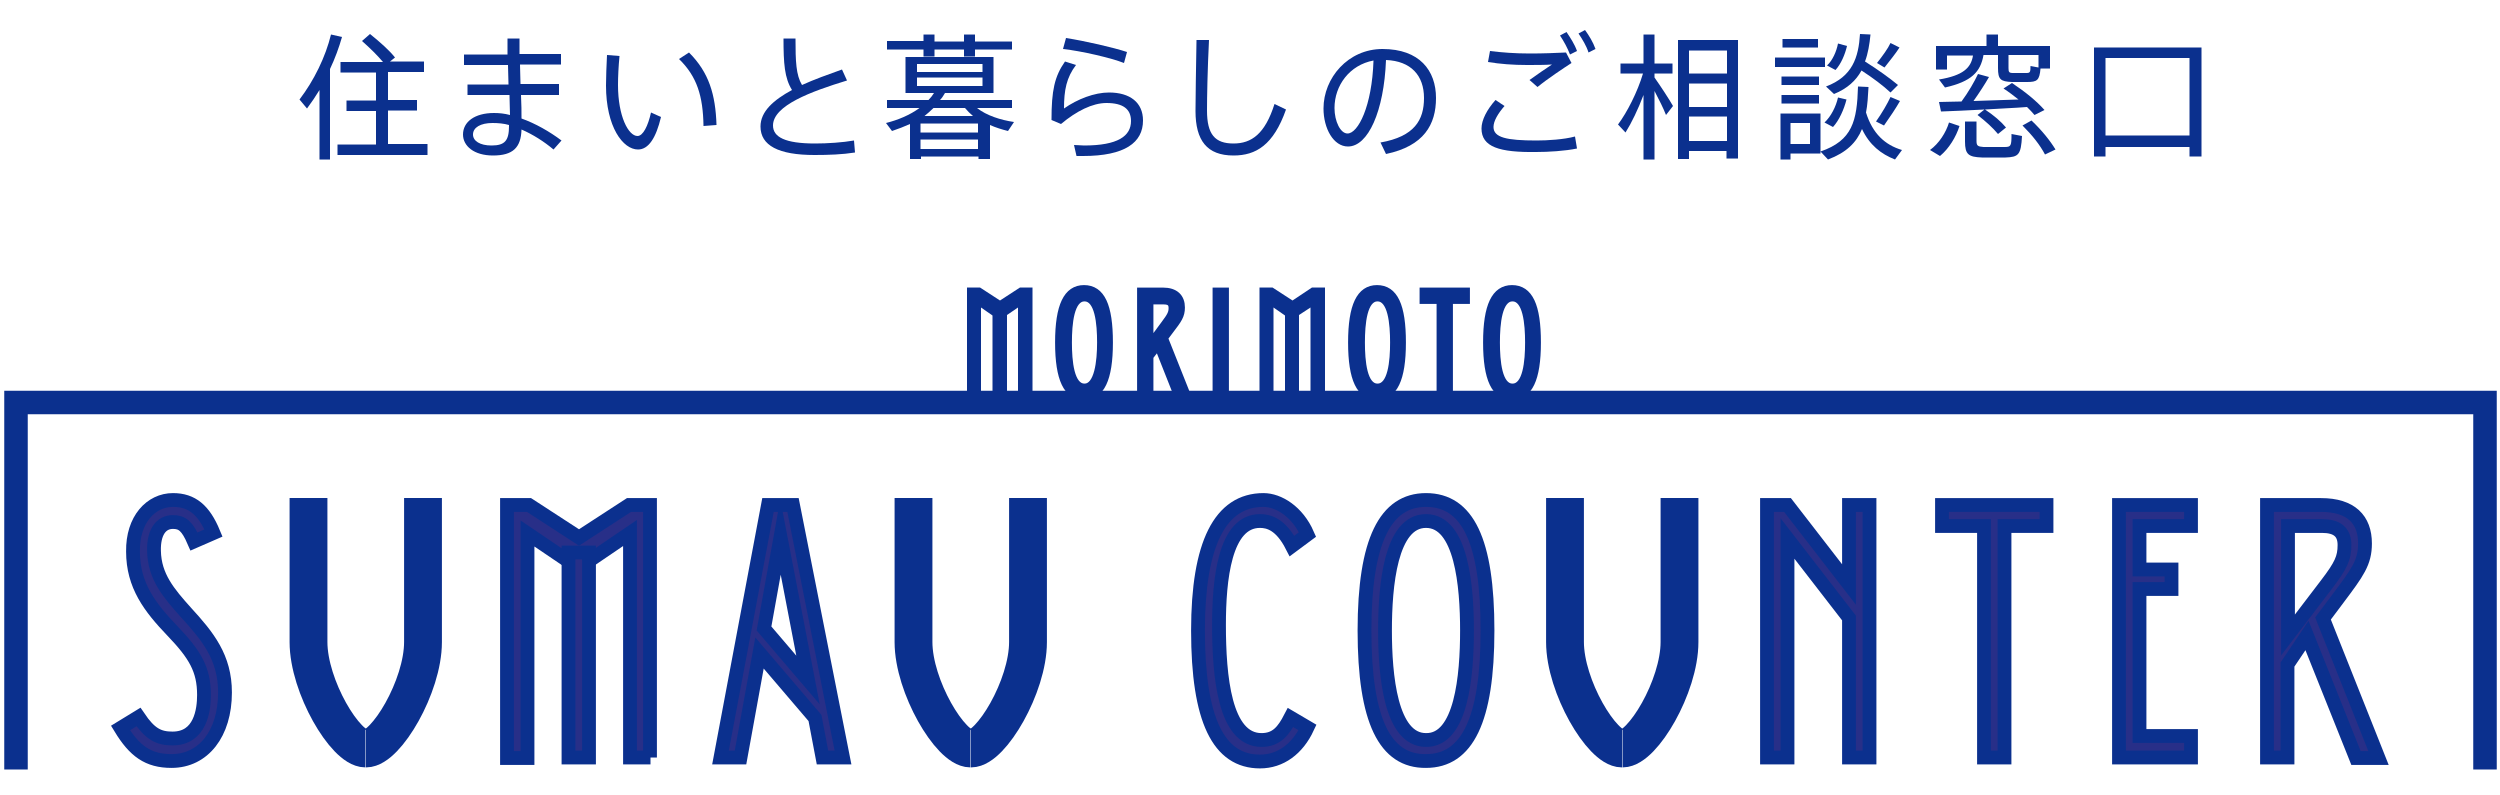 <?xml version="1.0" encoding="utf-8"?>
<!-- Generator: Adobe Illustrator 24.2.1, SVG Export Plug-In . SVG Version: 6.00 Build 0)  -->
<svg version="1.1" id="レイヤー_1" xmlns="http://www.w3.org/2000/svg" xmlns:xlink="http://www.w3.org/1999/xlink" x="0px"
	 y="0px" viewBox="0 0 500 159" style="enable-background:new 0 0 500 159;" xml:space="preserve">
<style type="text/css">
	.st0{fill:#0B308E;}
	.st1{fill:#282F88;stroke:#0B308E;stroke-width:2.762;stroke-miterlimit:10;}
	.st2{fill:none;stroke:#0B308E;stroke-width:4.698;stroke-miterlimit:10;}
	.st3{fill:#0B308E;stroke:#0B308E;stroke-width:1.566;stroke-miterlimit:10;}
	.st4{fill:none;stroke:#0B308E;stroke-width:7.566;stroke-miterlimit:10;}
</style>
<g>
	<path class="st0" d="M66.1,31.9h-2.2V18c-0.8,1.3-1.6,2.5-2.5,3.7l-1.5-1.8c2.9-3.8,5.2-8.5,6.3-13l2.2,0.5
		c-0.6,2.1-1.4,4.3-2.4,6.4V31.9z M75.2,28.9v-6.7h-5.9v-2.1h5.9v-5.6h-7.1v-2.1h8.5c-1.1-1.3-2.5-2.7-4.2-4.2l1.6-1.4
		c2.1,1.7,3.8,3.2,5,4.7l-1,0.8h6.8v2.1h-7.2v5.6h5.8v2.1h-5.8v6.7h7.9V31h-18v-2.1H75.2z"/>
	<path class="st0" d="M101.7,16.9c0-1.3-0.1-2.6-0.1-3.9h-8.8v-2.1h8.7c0-1.2,0-2.3,0-3.2h2.4c0,0.7,0,1.6,0,2.5v0.6h8.3v2.1H104
		c0,1.3,0.1,2.6,0.1,3.9h7.7V19h-7.6c0.1,1.8,0.1,3.5,0.1,4.7c2.8,1,5.6,2.6,8,4.4l-1.6,1.8c-1.9-1.6-4.1-3-6.4-4
		c-0.1,3.6-1.7,5.2-5.7,5.2c-3.8,0-6-1.9-6-4.2c0-2.5,2.3-4.3,6.2-4.3c1,0,2.1,0.1,3.2,0.4c0-1.1-0.1-2.5-0.1-4h-8.4v-2.1H101.7z
		 M98.5,24.6c-2.4,0-3.9,0.9-3.9,2.3c0,1.3,1.4,2.2,3.7,2.2c2.7,0,3.5-1,3.5-3.9v-0.2C100.8,24.7,99.6,24.6,98.5,24.6z"/>
	<path class="st0" d="M123.9,11.2c-0.2,2.1-0.3,4.1-0.3,5.8c0,6.3,2.1,10.2,3.9,10.2c1.1,0,2.1-2,2.7-4.7l2,0.9
		c-1,4.2-2.5,6.5-4.6,6.5c-3,0-6.4-4.5-6.4-12.8c0-1.8,0.1-3.9,0.2-6.1L123.9,11.2z M137.8,10.5c4,4,5.3,8.4,5.5,14.5l-2.6,0.2
		c-0.1-6-1.3-9.9-4.9-13.4L137.8,10.5z"/>
	<path class="st0" d="M169.4,16.1c-7.2,2.2-14.8,5-14.8,9c0,2.3,2.4,3.6,8.4,3.6c2.5,0,5.5-0.2,7.8-0.6l0.2,2.4
		c-2.5,0.4-5.3,0.5-8.1,0.5c-7.2,0-10.8-1.9-10.8-5.7c0-3,2.6-5.3,6.3-7.3c-1.5-2.4-1.7-5.3-1.7-10.3h2.4c0,4.6,0.1,7.3,1.3,9.3
		c2.4-1.1,5.2-2.1,8-3.1L169.4,16.1z"/>
	<path class="st0" d="M184.2,31.3v0.5H182v-7c-1.1,0.5-2.4,1-3.6,1.4l-1.2-1.6c2.4-0.6,4.8-1.6,6.7-3h-6.5V20h8.3
		c0.4-0.4,0.8-0.9,1.1-1.4h-5.7v-7.2h17.6v7.2H189c-0.3,0.5-0.6,1-1,1.4h14.4v1.6h-7c1.9,1.5,4.7,2.4,7.4,2.8l-1.2,1.8
		c-1.2-0.3-2.5-0.7-3.6-1.2v6.8h-2.3v-0.5H184.2z M184.7,8.2V6.9h2.2v1.4h5.9V6.9h2.2v1.4h7.4v1.6H195v1.4h-2.2V9.9h-5.9v1.4h-2.2
		V9.9h-7.3V8.2H184.7z M183.4,14.4h13.1v-1.6h-13.1V14.4z M183.4,17.2h13.1v-1.7h-13.1V17.2z M195.6,26.5v-1.8h-11.5v1.8H195.6z
		 M195.6,29.8v-1.9h-11.5v1.9H195.6z M194.6,23.2c-0.6-0.5-1.1-1-1.6-1.6h-6.3c-0.6,0.6-1.2,1.1-1.8,1.6H194.6z"/>
	<path class="st0" d="M212.8,21.7c2.7-1.9,6.1-3.2,9-3.2c4.2,0,6.8,2,6.8,5.6c0,4.4-3.6,7.1-12,7.1c-0.4,0-0.8,0-1.3,0l-0.5-2.2
		c0.7,0,1.5,0.1,2,0.1c6.8,0,9.4-1.9,9.4-4.9c0-2.4-1.6-3.6-4.9-3.6c-2.8,0-6,1.6-9.1,4.2l-1.9-0.8c0-5.9,0.6-8.7,2.7-11.7l2.2,0.7
		C213.3,15.5,212.8,18,212.8,21.7z M212.6,9.8l0.6-2.2c3.8,0.6,9.5,1.9,12.2,2.8l-0.6,2.2C222.3,11.6,216.3,10.2,212.6,9.8z"/>
	<path class="st0" d="M241.8,8c-0.3,5.9-0.4,11.5-0.4,14.1c0,4.8,1.6,6.6,5.3,6.6c3.6,0,6.3-1.9,8.2-7.9l2.3,1.1
		c-2.5,7.1-6,9.2-10.5,9.2c-5.3,0-7.6-3-7.6-8.9c0-2.6,0.1-8.3,0.2-14.2H241.8z"/>
	<path class="st0" d="M264.7,21.7c0-6.1,4.9-11.9,11.8-11.9c7.4,0,10.7,4.3,10.7,9.8c0,5.3-2.4,9.6-10,11.2l-1.1-2.3
		c6.8-1.2,8.7-4.5,8.7-8.9c0-4.5-2.6-7.4-7.6-7.6c-0.4,10.3-3.6,17.3-7.6,17.3C266.7,29.3,264.7,25.7,264.7,21.7L264.7,21.7z
		 M266.9,21.6c0,2.7,1.2,5.1,2.6,5.1c2.1,0,4.9-5.4,5.2-14.6C269.9,13,266.9,17.1,266.9,21.6z"/>
	<path class="st0" d="M296.3,25.7c0-1.7,1.1-3.8,2.8-5.7l1.8,1.2c-1.3,1.5-2.2,3-2.2,4.2c0,2.1,2.6,2.7,8.6,2.7
		c2.2,0,5.5-0.2,7.7-0.8l0.4,2.4c-2.4,0.5-5.7,0.7-8.2,0.7C299.9,30.5,296.3,29.4,296.3,25.7L296.3,25.7z M306,10.7
		c2.6,0,5.1-0.1,7.2-0.2l1.1,2.1c-1.4,0.9-5,3.3-6.8,4.8l-1.6-1.4c1.4-1,3.4-2.4,4.5-3.1c-1.4,0.1-3.3,0.1-5,0.1
		c-2.8,0-5.4-0.2-7.8-0.6l0.4-2.2C300.4,10.5,303,10.7,306,10.7L306,10.7z M313.3,6.4c0.8,1.2,1.6,2.4,2.1,3.8l-1.4,0.7
		c-0.5-1.3-1.2-2.6-2-3.8L313.3,6.4z M317,6c0.8,1.1,1.6,2.4,2.1,3.8l-1.4,0.7c-0.4-1.3-1.2-2.6-2-3.8L317,6z"/>
	<path class="st0" d="M325.1,26.5l-1.5-1.6c1.8-2.4,3.9-6.5,5-10.2h-4.5v-2h4.6V6.9h2.2v5.8h3.6v2h-3.6v0.8c1.4,2,2.9,4.3,3.7,5.7
		l-1.4,1.8c-0.5-1.3-1.4-3.1-2.3-4.8v13.7h-2.2V19C327.6,21.9,326.3,24.6,325.1,26.5z M337.8,30.3v1.5h-2.2V8h12v23.7h-2.3v-1.5
		H337.8z M345.4,10.1h-7.6v4.6h7.6V10.1z M345.4,21.4v-4.7h-7.6v4.7H345.4z M345.4,28.2v-4.9h-7.6v4.9H345.4z"/>
	<path class="st0" d="M365,11.5v1.9h-10v-1.9H365z M358.1,22.7h6v8h-6v1.2h-2v-9.2h1H358.1z M363.8,15.3V17h-7.5v-1.7H363.8z
		 M363.8,19v1.7h-7.5V19H363.8z M363.6,7.8v1.7h-7.1V7.8H363.6z M362,28.8v-4.2h-3.9v4.2H362z M380.4,30l-1.4,1.9
		c-2.8-1.1-5.1-2.9-6.6-6.1c-1.1,2.7-3.1,4.7-6.8,6.1l-1.5-1.6c6.4-2.2,7.3-6.1,7.5-13l2.1,0.1c-0.1,1.9-0.2,3.6-0.5,5.1
		C374.5,26.7,377,29,380.4,30z M369.3,19.9c-0.5,2-1.5,4.2-2.7,5.5l-1.7-0.9c1.3-1.2,2.3-3.2,2.7-5L369.3,19.9z M379.6,17l-1.5,1.5
		c-1.5-1.4-3.5-2.9-5.8-4.4c-1.1,2-2.8,3.6-5.5,4.7l-1.6-1.5c5.3-2,6.5-5.8,6.8-10.5l2.1,0.1c-0.2,2-0.5,3.8-1.1,5.4
		C375.7,14,377.9,15.6,379.6,17z M369.4,9.2c-0.4,1.7-1.2,3.6-2.3,4.8l-1.7-0.9c1.1-1,1.9-2.8,2.2-4.4L369.4,9.2z M380,20.2
		c-0.8,1.4-2,3.2-3.2,4.9l-1.6-0.8c1.2-1.7,2.3-3.6,2.9-4.9L380,20.2z M379.9,9.5c-0.7,1.1-1.9,2.6-3,4l-1.5-0.9
		c1.1-1.4,2.2-2.9,2.7-4L379.9,9.5z"/>
	<path class="st0" d="M391.9,25.2c-0.7,2.2-2.1,4.5-3.9,6L386,30c1.8-1.3,3.2-3.5,3.8-5.5L391.9,25.2z M405.4,16.4c-0.9,0-2.3,0-3,0
		c-2.3-0.1-2.8-0.5-2.8-2.8V11h-2.9c-0.6,3.4-2.4,5.3-7.7,6.5l-1.2-1.6c4.8-0.8,6.4-2.3,6.8-4.8h-5.2v2.8h-2.2V9.2h10.1V6.9h2.3v2.3
		H410v4.5h-1.9C407.9,16.1,407.4,16.4,405.4,16.4z M396.9,21.9c-3.3,0.2-6.5,0.3-8.7,0.4l-0.4-1.9c1.2,0,2.8-0.1,4.5-0.1
		c1.4-1.9,2.6-4,3.3-5.5l2.2,0.6c-0.8,1.4-1.9,3.1-3.1,4.8c3-0.1,6.3-0.2,9-0.3c-0.9-0.7-1.9-1.5-3-2.2l1.7-1.1
		c2.7,1.8,4.9,3.6,6.5,5.4l-2,1c-0.4-0.5-0.9-1-1.5-1.6c-2.4,0.2-5.4,0.3-8.4,0.5c1.8,1.2,3.2,2.4,4.2,3.6l-1.6,1.3
		c-1-1.2-2.4-2.5-4.1-3.8L396.9,21.9z M395.3,24.3v3.9c0,1,0.3,1.1,1.4,1.2c1.1,0,3,0,4.2,0c1.3,0,1.4-0.2,1.4-2.6l2.1,0.4
		c-0.2,3.8-0.7,4.2-3.3,4.3c-1.4,0-3.4,0-4.7,0c-2.7-0.1-3.4-0.6-3.4-3.2v-4H395.3z M401.7,13.6c0,0.8,0.1,1,0.9,1
		c0.6,0,1.9,0,2.6,0c0.8,0,0.9-0.1,0.9-1.4l1.6,0.3V11h-6V13.6z M406.3,24.1c2.1,2,3.7,4,4.8,5.8l-2.1,1c-1-1.9-2.5-3.8-4.5-5.8
		L406.3,24.1z"/>
	<path class="st0" d="M421.1,29.4v1.9h-2.3V9.5h21.5v21.8h-2.4v-1.9H421.1z M437.9,27.1V11.6h-16.8v15.5H437.9z"/>
</g>
<g>
	<g>
		<path class="st1" d="M45,138.5c0,8.2-4.3,13.7-10.7,13.7c-4.7,0-7.4-2-10.2-6.6l3.6-2.2c2.3,3.4,4,4.3,6.8,4.3
			c5.6,0,6.3-5.7,6.3-8.7c0-5.1-1.8-8.1-6.3-12.8c-4.5-4.7-7.9-9.1-7.9-15.9c-0.1-6.4,3.6-10.3,8-10.3c3.8,0,6.2,2,8.1,6.6l-3.9,1.7
			c-1.3-3-2.3-3.9-4.2-3.9c-2.5,0-3.9,2.2-3.8,5.8c0.1,5.1,2.9,8.4,6.4,12.3C41.6,127.3,45,131.5,45,138.5z"/>
		<path class="st1" d="M130.1,151.5H126v-44.9l-10.3,7l-10.2-6.9v44.9h-4.1V101h4.4l10,6.5l10-6.5h4.2V151.5z"/>
		<path class="st1" d="M151.9,130.6l-3.8,20.9h-4l9.5-50.5h5l10,50.5h-4.1l-1.5-7.9L151.9,130.6z M156.1,107.4l-3.3,18.3l8.8,10.3
			L156.1,107.4z"/>
		<path class="st1" d="M252,152.3c-8.3,0-12.4-8.3-12.4-26.2c0-17.3,4.4-26.1,13.1-26.1c3,0,6.8,2.3,8.8,6.9l-3.1,2.3
			c-2.2-4.3-4.6-5-6.4-5c-7.1,0-8.2,11.8-8.2,20.8c0,10.2,1.1,23,8.5,23c3,0,4.4-1.8,5.8-4.5l3.4,2
			C259.5,149.8,256.1,152.3,252,152.3z"/>
		<path class="st1" d="M272.9,126.1c0-18,4.2-26.1,12.3-26.1c8.3,0,12.3,8.1,12.3,26.1s-4.1,26.1-12.3,26.1
			C277,152.3,272.9,144.2,272.9,126.1z M293.4,126.1c0-8.9-1.1-21.9-8.2-21.9c-7.1,0-8.2,13-8.2,21.9s1.1,21.9,8.2,21.9
			C292.3,148.1,293.4,135.1,293.4,126.1z"/>
		<path class="st1" d="M373.9,151.5h-4.1v-27.9l-12.3-15.9v43.8h-4.1V101h4.1l12.3,15.9V101h4.1V151.5z"/>
		<path class="st1" d="M400.9,151.5h-4.1v-46.3h-8.4V101h20.9v4.2h-8.4V151.5z"/>
		<path class="st1" d="M438.2,101v4.2h-10.3v8.7h6.4v3.9h-6.4v29.4h10.3v4.3h-14.4V101H438.2z"/>
		<path class="st1" d="M457.5,132.9v18.6h-4.1V101h10.8c6,0,8.8,2.9,8.8,7.7c0,3.8-1.5,5.8-5.4,11l-3,4l11.1,27.9h-4.5l-9.8-24.5
			L457.5,132.9z M465.3,116.9c2.9-3.8,3.6-5.3,3.6-7.9c0-2.6-1.5-3.8-4.5-3.8h-6.8V127L465.3,116.9z"/>
	</g>
	<polyline class="st2" points="3.2,153.9 3.2,80.5 497,80.5 497,153.9 	"/>
	<rect x="113.7" y="110.5" class="st1" width="4.1" height="41"/>
	<g>
		<g>
			<g>
				<path class="st3" d="M211.8,68.5c0-7.4,1.7-10.7,5-10.7c3.4,0,5,3.3,5,10.7c0,7.4-1.7,10.7-5,10.7
					C213.5,79.2,211.8,75.9,211.8,68.5z M220.2,68.5c0-3.7-0.4-9-3.3-9c-2.9,0-3.3,5.3-3.3,9c0,3.7,0.4,9,3.3,9
					C219.7,77.5,220.2,72.2,220.2,68.5z"/>
				<path class="st3" d="M229.9,71.3v7.6h-1.7V58.3h4.4c2.4,0,3.6,1.2,3.6,3.2c0,1.6-0.6,2.4-2.2,4.5l-1.2,1.6l4.3,10.8l-1.5,0.8
					l-4-10.1L229.9,71.3z M233,64.8c1.2-1.6,1.5-2.2,1.5-3.2c0-1.1-0.6-1.5-1.8-1.5h-2.8v8.9L233,64.8z"/>
				<path class="st3" d="M245,58.3v20.6h-1.7V58.3H245z"/>
				<path class="st3" d="M270.4,68.5c0-7.4,1.7-10.7,5-10.7c3.4,0,5,3.3,5,10.7c0,7.4-1.7,10.7-5,10.7
					C272.1,79.2,270.4,75.9,270.4,68.5z M278.8,68.5c0-3.7-0.4-9-3.3-9s-3.3,5.3-3.3,9c0,3.7,0.4,9,3.3,9S278.8,72.2,278.8,68.5z"/>
				<path class="st3" d="M289.8,78.9h-1.7V60h-3.4v-1.7h8.5V60h-3.4V78.9z"/>
				<path class="st3" d="M297.4,68.5c0-7.4,1.7-10.7,5-10.7c3.4,0,5,3.3,5,10.7c0,7.4-1.7,10.7-5,10.7
					C299.1,79.2,297.4,75.9,297.4,68.5z M305.8,68.5c0-3.7-0.4-9-3.3-9c-2.9,0-3.3,5.3-3.3,9c0,3.7,0.4,9,3.3,9
					C305.4,77.5,305.8,72.2,305.8,68.5z"/>
			</g>
		</g>
		<polygon class="st0" points="204,57.5 200,60.1 196,57.5 193.4,57.5 193.4,79.7 196.2,79.7 196.2,61.5 198.5,63.1 198.5,79.7 
			201.4,79.7 201.4,63 203.6,61.5 203.6,79.7 206.5,79.7 206.5,57.5 		"/>
		<polygon class="st0" points="262.4,57.5 258.5,60.1 254.5,57.5 251.9,57.5 251.9,79.7 254.7,79.7 254.7,61.5 257,63.1 257,79.7 
			259.8,79.7 259.8,63 262.1,61.5 262.1,79.7 265,79.7 265,57.5 		"/>
	</g>
	<path class="st4" d="M205.6,99.6c0,0,0,22,0,28.8c0,8.9-7.4,21.3-11.4,21.3"/>
	<path class="st4" d="M182.7,99.6c0,0,0,22,0,28.8c0,8.9,7.4,21.3,11.4,21.3"/>
	<path class="st4" d="M335.9,99.6c0,0,0,22,0,28.8c0,8.9-7.4,21.3-11.4,21.3"/>
	<path class="st4" d="M313,99.6c0,0,0,22,0,28.8c0,8.9,7.4,21.3,11.4,21.3"/>
	<path class="st4" d="M84.6,99.6c0,0,0,22,0,28.8c0,8.9-7.4,21.3-11.4,21.3"/>
	<path class="st4" d="M61.7,99.6c0,0,0,22,0,28.8c0,8.9,7.4,21.3,11.4,21.3"/>
</g>
</svg>
